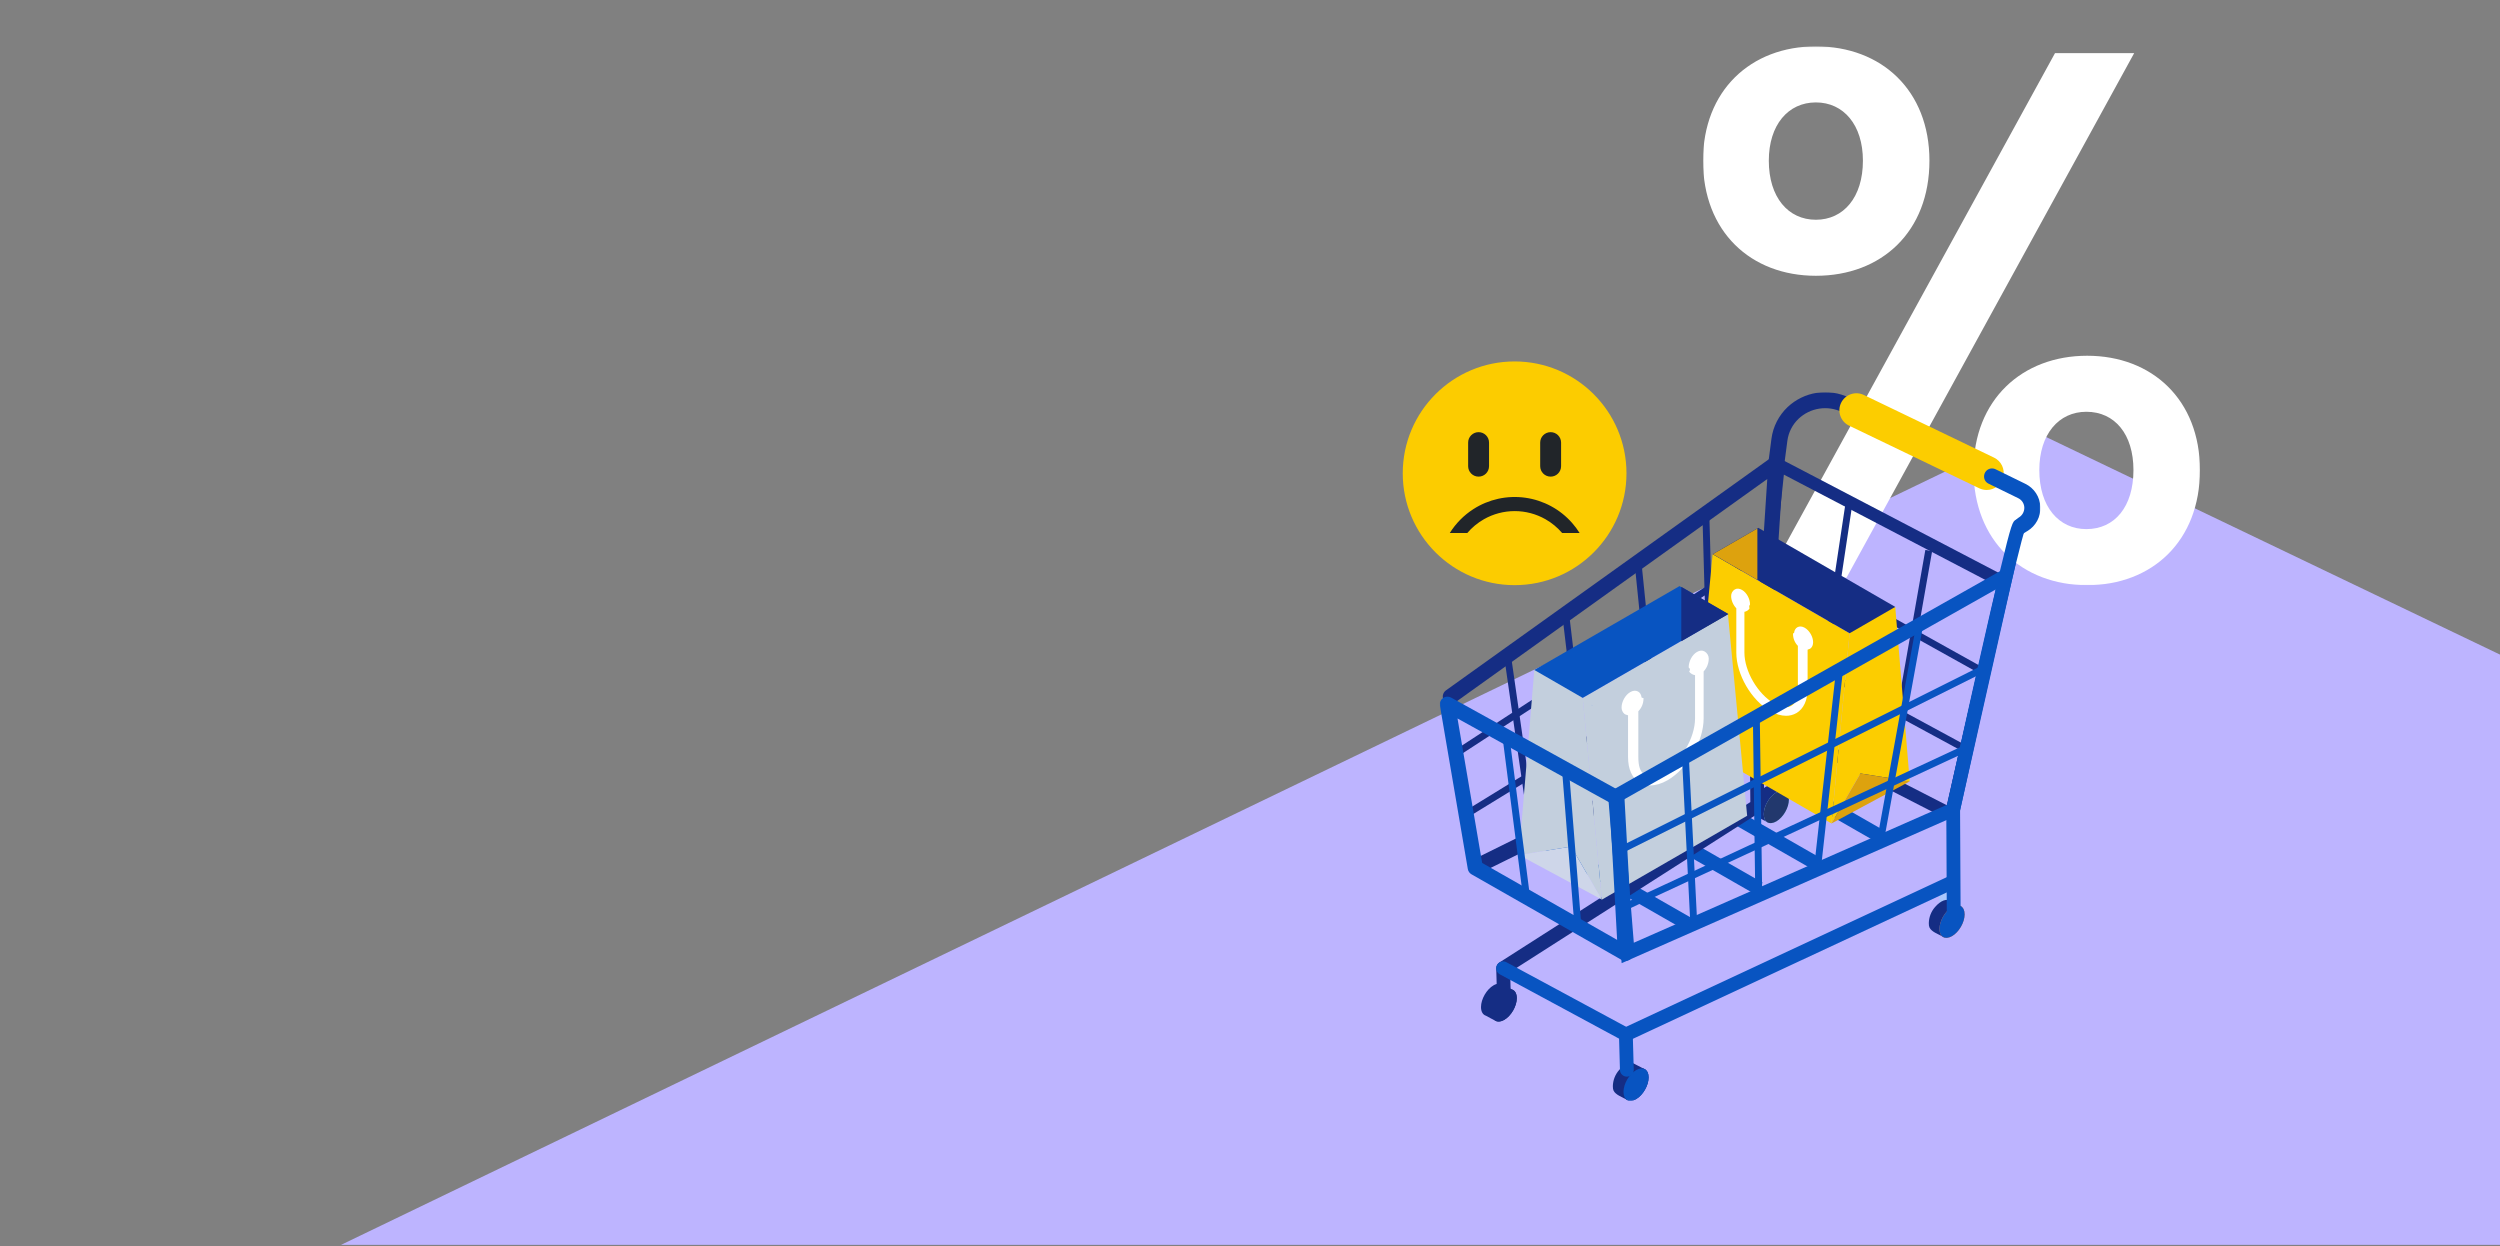 <svg width="2000" height="997" viewBox="0 0 2000 997" fill="none" xmlns="http://www.w3.org/2000/svg">
<rect x="0" y="0" width="2000" height="997" fill="#808080" stroke="none"/>
<g clip-path="url(#clip0_103_657)">
<path d="M272.777 995.915L1625.11 343.979L2985.18 995.915H272.777Z" fill="#BDB4FF"/>
<path d="M1211.69 468.121C1261.11 468.121 1301.18 428.057 1301.18 378.636C1301.18 329.214 1261.11 289.15 1211.69 289.15C1162.27 289.15 1122.2 329.214 1122.2 378.636C1122.2 428.057 1162.27 468.121 1211.69 468.121Z" fill="#FCCC00"/>
<path d="M1191.23 354.086C1191.23 349.468 1187.49 345.725 1182.87 345.725C1178.25 345.725 1174.51 349.468 1174.51 354.086V372.944C1174.51 377.562 1178.25 381.306 1182.87 381.306C1187.49 381.306 1191.23 377.562 1191.23 372.944V354.086Z" fill="#212529"/>
<path d="M1248.87 354.086C1248.87 349.468 1245.13 345.725 1240.51 345.725C1235.89 345.725 1232.15 349.468 1232.15 354.086V372.944C1232.15 377.562 1235.89 381.306 1240.51 381.306C1245.13 381.306 1248.87 377.562 1248.87 372.944V354.086Z" fill="#212529"/>
<path d="M1173.84 426.376H1159.84C1164.63 418.729 1171.05 412.229 1178.63 407.337C1190.95 399.4 1205.71 396.15 1220.23 398.179C1234.74 400.208 1248.05 407.38 1257.72 418.391C1259.92 420.887 1261.91 423.557 1263.67 426.374H1249.68C1245.92 421.982 1241.43 418.271 1236.4 415.404C1228.9 411.125 1220.4 408.875 1211.76 408.875C1203.12 408.875 1194.62 411.125 1187.11 415.404C1182.09 418.272 1177.6 421.984 1173.84 426.376Z" fill="#212529"/>
<mask id="mask0_103_657" style="mask-type:luminance" maskUnits="userSpaceOnUse" x="1362" y="37" width="398" height="432">
<path d="M1759.95 37.098H1362.41V468.121H1759.95V37.098Z" fill="white"/>
</mask>
<g mask="url(#mask0_103_657)">
<path d="M1452.7 37.086C1505.28 37.086 1543.55 72.36 1543.55 128.549C1543.55 185.378 1505.28 220.626 1452.7 220.626C1400.68 220.626 1362.41 185.378 1362.41 128.549C1362.41 72.36 1400.68 37.086 1452.7 37.086ZM1644.02 42.487H1707.35L1477.2 462.145H1413.82L1644.02 42.487ZM1415.05 128.549C1415.05 157.86 1430.56 175.804 1452.7 175.804C1474.82 175.804 1490.33 157.859 1490.33 128.549C1490.33 99.88 1474.82 81.935 1452.7 81.935C1430.56 81.935 1415.05 99.88 1415.05 128.549ZM1669.72 284.596C1721.72 284.596 1759.96 319.87 1759.96 376.059C1759.96 432.835 1721.72 468.136 1669.72 468.136C1617.68 468.136 1578.82 432.835 1578.82 376.059C1578.82 319.871 1617.68 284.596 1669.72 284.596ZM1631.45 376.059C1631.45 405.37 1646.99 423.287 1669.08 423.287C1691.81 423.287 1706.76 405.369 1706.76 376.059C1706.76 347.363 1691.81 329.418 1669.08 329.418C1646.99 329.418 1631.45 347.363 1631.45 376.059Z" fill="white"/>
</g>
<mask id="mask1_103_657" style="mask-type:luminance" maskUnits="userSpaceOnUse" x="1151" y="313" width="482" height="568">
<path d="M1632.29 313.73H1151.83V880.706H1632.29V313.73Z" fill="white"/>
</mask>
<g mask="url(#mask1_103_657)">
<path d="M1560.84 656.463C1560.05 656.462 1559.27 656.273 1558.56 655.912L1399.95 574.618C1399.06 574.158 1398.32 573.441 1397.85 572.559C1397.37 571.677 1397.16 570.672 1397.27 569.674L1417.98 371.42C1418.07 370.613 1418.35 369.84 1418.8 369.168C1419.26 368.495 1419.87 367.943 1420.58 367.56C1421.3 367.177 1422.09 366.974 1422.9 366.969C1423.71 366.964 1424.51 367.157 1425.23 367.531L1605.6 461.759C1606.57 462.268 1607.35 463.084 1607.81 464.081C1608.27 465.078 1608.38 466.199 1608.14 467.269L1565.68 652.607C1565.43 653.701 1564.81 654.678 1563.93 655.378C1563.05 656.078 1561.96 656.461 1560.84 656.463ZM1407.5 567.325L1557.42 644.168L1597.61 468.79L1427.1 379.725L1407.5 567.325Z" fill="#152D84"/>
<path d="M1453.13 594.286L1447.67 593.459L1476.59 401.336L1482.04 402.162L1453.13 594.286Z" fill="#152D84"/>
<path d="M1540.27 439.965L1508.03 623.164L1513.47 624.121L1545.71 440.922L1540.27 439.965Z" fill="#152D84"/>
<path d="M1417.58 439.956L1414.9 444.77L1589.13 541.853L1591.82 537.04L1417.58 439.956Z" fill="#152D84"/>
<path d="M1409.75 507.926L1407.11 512.783L1571.37 601.801L1574 596.945L1409.75 507.926Z" fill="#152D84"/>
<path d="M1181.93 698.858C1180.56 698.86 1179.23 698.398 1178.15 697.547C1177.08 696.697 1176.32 695.507 1176.01 694.173C1175.7 692.838 1175.85 691.437 1176.43 690.198C1177.02 688.958 1178 687.953 1179.23 687.347L1401.2 577.69L1413.82 383.219L1163.82 562.177C1162.51 563.114 1160.88 563.492 1159.3 563.228C1157.71 562.964 1156.29 562.08 1155.35 560.771C1154.42 559.461 1154.04 557.834 1154.3 556.246C1154.57 554.657 1155.45 553.239 1156.76 552.303L1417.19 365.894C1418.12 365.223 1419.23 364.831 1420.37 364.764C1421.52 364.697 1422.66 364.958 1423.67 365.516C1424.67 366.074 1425.5 366.906 1426.05 367.915C1426.6 368.924 1426.85 370.068 1426.77 371.215L1413.08 581.969C1413.01 583.032 1412.67 584.059 1412.07 584.944C1411.48 585.83 1410.66 586.544 1409.71 587.014L1184.61 698.234C1183.78 698.642 1182.86 698.855 1181.93 698.858Z" fill="#152D84"/>
<path d="M1208.81 524.671L1203.35 525.453L1224.14 670.544L1229.6 669.762L1208.81 524.671Z" fill="#152D84"/>
<path d="M1255.32 491.325L1249.84 491.977L1268.62 650.019L1274.1 649.367L1255.32 491.325Z" fill="#152D84"/>
<path d="M1325.31 623.91L1307.53 449.055L1313.01 448.506L1330.8 623.344L1325.31 623.91Z" fill="#152D84"/>
<path d="M1367.15 599.904L1361.93 411.681L1367.46 411.521L1372.66 599.745L1367.15 599.904Z" fill="#152D84"/>
<path d="M1414.67 436.6L1163.8 600.18L1166.82 604.805L1417.69 441.225L1414.67 436.6Z" fill="#152D84"/>
<path d="M1405.54 505.365L1174.24 647.428L1177.13 652.13L1408.43 510.068L1405.54 505.365Z" fill="#152D84"/>
<path d="M1301.66 860.969C1300.53 860.967 1299.44 860.529 1298.62 859.746C1297.8 858.964 1297.31 857.897 1297.25 856.765L1296.49 840.7C1296.45 840.12 1296.54 839.539 1296.73 838.991C1296.92 838.442 1297.22 837.938 1297.61 837.506C1298 837.074 1298.47 836.723 1299 836.474C1299.52 836.224 1300.09 836.081 1300.67 836.052C1301.25 836.024 1301.83 836.11 1302.38 836.306C1302.93 836.503 1303.43 836.805 1303.86 837.196C1304.29 837.588 1304.64 838.06 1304.89 838.587C1305.13 839.113 1305.27 839.683 1305.3 840.264L1306.07 856.345C1306.1 856.924 1306.01 857.503 1305.82 858.048C1305.62 858.594 1305.32 859.096 1304.93 859.526C1304.54 859.955 1304.07 860.304 1303.55 860.552C1303.03 860.799 1302.46 860.942 1301.88 860.97H1301.66" fill="#AAC7FD"/>
<path d="M1556.38 733.321C1555.24 733.322 1554.15 732.885 1553.32 732.103C1552.5 731.32 1552.01 730.251 1551.95 729.117L1551.2 713.052C1551.17 712.471 1551.25 711.89 1551.45 711.342C1551.64 710.794 1551.94 710.289 1552.33 709.857C1552.72 709.425 1553.19 709.075 1553.71 708.825C1554.24 708.576 1554.81 708.433 1555.39 708.404C1555.97 708.375 1556.55 708.461 1557.1 708.658C1557.64 708.854 1558.15 709.157 1558.58 709.548C1559.01 709.939 1559.36 710.412 1559.6 710.938C1559.85 711.465 1559.99 712.035 1560.01 712.616L1560.77 728.696C1560.83 729.863 1560.42 731.006 1559.64 731.873C1558.86 732.74 1557.76 733.261 1556.59 733.321H1556.38Z" fill="#AAC7FD"/>
<path d="M1569.14 725.261L1560.48 720.751C1557.61 718.822 1552.84 720.055 1548 725.666C1544.89 729.222 1543.14 733.761 1543.05 738.483C1543.01 741.585 1543.76 742.861 1545.46 744.354C1546.33 745.097 1547.27 745.739 1548.29 746.268L1555.53 750.038L1569.14 725.261Z" fill="#152D84"/>
<path d="M1551.59 743.093C1551.59 736.684 1556.09 728.882 1561.64 725.68C1567.19 722.477 1571.69 725.085 1571.69 731.494C1571.69 737.902 1567.19 745.685 1561.64 748.892C1556.09 752.099 1551.59 749.501 1551.59 743.093Z" fill="#DC714C"/>
<path d="M1551.59 743.093C1551.59 736.684 1556.09 728.882 1561.64 725.68C1567.19 722.477 1571.69 725.085 1571.69 731.494C1571.69 737.902 1567.19 745.685 1561.64 748.892C1556.09 752.099 1551.59 749.501 1551.59 743.093Z" fill="#0854C1"/>
<path d="M1193.34 810.091C1193.34 803.683 1197.84 795.883 1203.39 792.679C1208.94 789.474 1213.44 792.084 1213.44 798.492C1213.44 804.901 1208.94 812.687 1203.39 815.891C1197.84 819.096 1193.34 816.5 1193.34 810.091Z" fill="#22386D"/>
<path d="M1209.65 791.605L1202.23 787.732C1200.4 786.5 1197.78 786.572 1194.85 788.254C1189.31 791.461 1184.8 799.246 1184.8 805.655C1184.8 809.41 1186.35 811.846 1188.76 812.584C1189.2 812.932 1196.7 816.832 1197.24 817.006L1197.3 817.035V817.02C1198.99 817.542 1201.1 817.223 1203.4 815.889C1208.94 812.687 1213.45 804.901 1213.45 798.492C1213.45 794.81 1211.96 792.403 1209.65 791.605Z" fill="#152D84"/>
<path d="M1428.55 633.497L1419.9 628.987C1417.03 627.059 1412.26 628.291 1407.41 633.902C1404.31 637.458 1402.56 641.998 1402.47 646.719C1402.43 649.822 1403.18 651.098 1404.88 652.591C1405.74 653.334 1406.69 653.976 1407.7 654.505L1414.95 658.275L1428.55 633.497Z" fill="#152D84"/>
<path d="M1411.01 651.33C1411.01 644.921 1415.51 637.121 1421.06 633.917C1426.61 630.713 1431.11 633.322 1431.11 639.731C1431.11 646.139 1426.61 653.925 1421.06 657.129C1415.51 660.333 1411.01 657.738 1411.01 651.33Z" fill="#8DC0EF"/>
<path d="M1411.01 651.33C1411.01 644.921 1415.51 637.121 1421.06 633.917C1426.61 630.713 1431.11 633.322 1431.11 639.731C1431.11 646.139 1426.61 653.925 1421.06 657.129C1415.51 660.333 1411.01 657.738 1411.01 651.33Z" fill="#22386D"/>
<path d="M1379.26 591.09L1373.78 600.662L1501.87 674.038L1507.35 664.467L1379.26 591.09Z" fill="#0854C1"/>
<path d="M1327.56 612.604L1322.08 622.182L1450.17 695.545L1455.66 685.967L1327.56 612.604Z" fill="#0854C1"/>
<path d="M1281.99 632.768L1276.51 642.346L1404.6 715.709L1410.09 706.131L1281.99 632.768Z" fill="#0854C1"/>
<path d="M1224.26 660.506L1218.77 670.078L1346.87 743.454L1352.35 733.883L1224.26 660.506Z" fill="#0854C1"/>
<path d="M1316.36 855.692L1307.71 851.183C1304.84 849.254 1300.07 850.487 1295.23 856.098C1292.12 859.653 1290.37 864.193 1290.28 868.915C1290.25 872.017 1290.99 873.293 1292.69 874.787C1293.55 875.529 1294.5 876.171 1295.51 876.7L1302.76 880.47L1316.36 855.692Z" fill="#152D84"/>
<path d="M1298.8 873.523C1298.8 867.116 1303.3 859.315 1308.85 856.11C1314.4 852.906 1318.9 855.516 1318.9 861.924C1318.9 868.333 1314.41 876.118 1308.85 879.323C1303.3 882.527 1298.8 879.931 1298.8 873.523Z" fill="#152D84"/>
<path d="M1298.8 873.523C1298.8 867.116 1303.3 859.315 1308.85 856.11C1314.4 852.906 1318.9 855.516 1318.9 861.924C1318.9 868.333 1314.41 876.118 1308.85 879.323C1303.3 882.527 1298.8 879.931 1298.8 873.523Z" fill="#0854C1"/>
<path d="M1562.97 738.41C1561.51 738.407 1560.11 737.828 1559.08 736.799C1558.05 735.77 1557.46 734.375 1557.45 732.915L1557.03 647.705C1557.03 647.301 1557.07 646.897 1557.16 646.502C1557.27 645.937 1569.58 589.623 1582.2 533.759C1589.61 500.934 1595.67 474.676 1600.22 455.713C1609.34 417.783 1610.11 417.334 1612.65 415.797C1613.73 415.148 1615.01 414.891 1616.26 415.068C1617.51 415.246 1618.66 415.848 1619.52 416.773C1620.38 417.698 1620.9 418.891 1620.98 420.151C1621.07 421.412 1620.72 422.664 1620 423.699C1615.52 434.501 1586.65 563.163 1568.06 648.256L1568.5 732.872C1568.5 734.335 1567.93 735.739 1566.9 736.778C1565.87 737.816 1564.47 738.403 1563 738.41H1562.97Z" fill="#0854C1"/>
<path d="M1203.26 806.148C1201.82 806.149 1200.45 805.59 1199.42 804.591C1198.39 803.592 1197.79 802.231 1197.75 800.798L1196.97 774.787C1196.94 773.833 1197.16 772.887 1197.6 772.044C1198.05 771.2 1198.71 770.487 1199.52 769.974L1400.27 641.66L1399.31 528.525C1399.31 527.068 1399.88 525.668 1400.91 524.633C1401.93 523.597 1403.33 523.01 1404.78 522.998C1406.24 522.987 1407.64 523.552 1408.69 524.572C1409.73 525.591 1410.32 526.981 1410.34 528.438L1411.33 644.617C1411.34 645.553 1411.11 646.475 1410.66 647.297C1410.22 648.119 1409.57 648.814 1408.78 649.315L1208.09 777.586L1208.78 800.464C1208.82 801.927 1208.29 803.348 1207.28 804.414C1206.28 805.479 1204.89 806.103 1203.43 806.148H1203.26" fill="#152D84"/>
<path d="M1493.89 325.239V339.533L1473.67 329.658C1468.02 326.911 1461.65 325.951 1455.43 326.907C1449.22 327.863 1443.44 330.688 1438.86 335.009C1433.94 339.69 1430.77 345.919 1429.89 352.655L1427.05 374.403L1414.33 372.75L1417.16 350.99C1418.43 341.342 1422.97 332.422 1430.02 325.716C1436.5 319.599 1444.68 315.597 1453.49 314.243C1462.29 312.888 1471.3 314.245 1479.31 318.133L1493.89 325.239Z" fill="#152D84"/>
<path d="M1589.35 388.685C1591.68 388.685 1593.94 387.893 1595.77 386.438C1597.59 384.984 1598.87 382.953 1599.39 380.678C1599.91 378.403 1599.65 376.018 1598.63 373.915C1597.62 371.812 1595.93 370.114 1593.83 369.099L1489.59 318.946C1487.13 317.761 1484.3 317.604 1481.72 318.508C1479.14 319.412 1477.03 321.304 1475.84 323.767C1474.66 326.23 1474.5 329.062 1475.4 331.641C1476.31 334.22 1478.2 336.335 1480.66 337.519L1584.88 387.67C1586.27 388.333 1587.8 388.68 1589.34 388.685" fill="#FCCD00"/>
<path d="M1589.35 391.99C1587.3 391.994 1585.28 391.533 1583.44 390.641L1479.23 340.505C1475.97 338.94 1473.47 336.146 1472.28 332.737C1471.08 329.329 1471.29 325.586 1472.85 322.331C1474.42 319.075 1477.21 316.575 1480.62 315.38C1484.03 314.185 1487.77 314.393 1491.03 315.958L1595.26 366.11C1598.04 367.448 1600.28 369.691 1601.62 372.47C1602.96 375.25 1603.32 378.402 1602.63 381.41C1601.94 384.418 1600.25 387.103 1597.84 389.025C1595.43 390.947 1592.43 391.993 1589.35 391.99M1485.14 321.236C1483.56 321.231 1482.02 321.766 1480.77 322.753C1479.53 323.74 1478.66 325.12 1478.31 326.667C1477.95 328.214 1478.14 329.835 1478.83 331.264C1479.51 332.693 1480.67 333.845 1482.1 334.532L1586.32 384.683C1587.26 385.143 1588.3 385.381 1589.35 385.379C1590.93 385.377 1592.47 384.838 1593.7 383.851C1594.94 382.864 1595.81 381.486 1596.16 379.943C1596.51 378.4 1596.33 376.783 1595.65 375.355C1594.96 373.928 1593.81 372.775 1592.39 372.085L1488.16 321.932C1487.22 321.471 1486.19 321.233 1485.14 321.236" fill="#FCCD00"/>
<path d="M1632.26 405.475C1632.13 401.587 1630.94 397.81 1628.81 394.556C1626.68 391.301 1623.7 388.694 1620.19 387.017L1596.41 375.39C1594.99 374.686 1593.36 374.54 1591.84 374.98C1590.31 375.42 1589.01 376.415 1588.19 377.768C1587.72 378.547 1587.41 379.415 1587.29 380.318C1587.16 381.221 1587.23 382.14 1587.48 383.016C1587.72 383.86 1588.14 384.643 1588.71 385.313C1589.27 385.983 1589.98 386.525 1590.77 386.902L1614.56 398.544C1616.02 399.241 1617.26 400.335 1618.12 401.702C1618.99 403.069 1619.45 404.653 1619.46 406.272C1619.45 407.847 1619.03 409.392 1618.25 410.755C1617.46 412.117 1616.33 413.251 1614.97 414.044C1613.44 414.958 1612.34 416.439 1611.91 418.163C1611.48 419.886 1611.75 421.711 1612.66 423.236L1615.82 428.484L1621.81 424.889C1625.16 422.918 1627.91 420.066 1629.75 416.643C1631.59 413.22 1632.46 409.357 1632.26 405.475Z" fill="#0854C1"/>
<path d="M1370.11 443.35L1479.68 506.608L1465.19 658.773L1355.62 595.515L1370.11 443.35Z" fill="#FCCD00"/>
<path d="M1479.68 506.611L1488.37 490.546L1516.2 485.527L1527.79 625.11L1488.37 618.774L1465.2 658.776L1479.68 506.611Z" fill="#FCCD00"/>
<path d="M1527.78 625.109L1488.36 618.787L1465.19 658.776L1527.78 625.109Z" fill="#DDA20E"/>
<path d="M1443.82 502.224C1441.7 501.006 1439.6 500.846 1437.92 501.787C1436.43 502.614 1435.48 504.223 1435.27 506.296L1434.85 506.587L1434.41 506.761V507.197C1434.42 510.748 1435.81 514.155 1438.3 516.694V551.157C1438.3 557.711 1436.79 562.45 1433.28 564.469C1432.05 565.245 1430.64 565.666 1429.19 565.687C1426.27 565.773 1422.74 564.759 1419.23 562.729C1406.21 555.217 1395.53 536.963 1395.53 522.059V489.45C1396.82 489.276 1398.83 488.276 1399.62 486.695C1399.72 486.477 1399.41 486.246 1399.5 486.014L1399.41 485.883V484.767C1399.41 484.39 1400.02 483.97 1400.02 483.477C1400.02 479.156 1397.37 474.096 1393.64 471.951C1391.51 470.718 1389.52 470.573 1387.86 471.545C1386.93 472.097 1386.17 472.887 1385.65 473.833C1385.14 474.779 1384.88 475.846 1384.92 476.924C1384.92 480.143 1386.45 483.941 1389.05 486.624V522.059C1389.05 539.631 1401.1 560.147 1416 568.745C1420.47 571.326 1424.93 572.63 1428.86 572.63C1431.75 572.653 1434.59 571.913 1437.1 570.485C1442.81 567.176 1446.08 560.32 1446.08 551.157V519.724C1446.08 519.608 1447.75 519.275 1448.43 518.738C1449.77 517.68 1450.49 515.911 1450.49 513.751C1450.49 509.445 1447.56 504.385 1443.82 502.224" fill="white"/>
<path d="M1516.2 485.52L1479.67 506.616L1405.69 463.902L1370.11 443.357L1405.69 422.815L1406.63 422.262L1516.2 485.52Z" fill="#152D84"/>
<path d="M1405.9 422.807V463.897L1370.32 443.352L1405.9 422.807Z" fill="#DDA20E"/>
<path d="M1382.35 491.246L1266.16 558.332L1281.53 719.689L1397.72 652.603L1382.35 491.246Z" fill="#C3CFDD"/>
<path d="M1227.44 535.969L1256.96 541.29L1266.16 558.326L1281.53 719.683L1256.96 677.274L1215.16 683.985L1227.44 535.969Z" fill="#C3CFDD"/>
<path d="M1215.15 683.984L1256.95 677.273L1281.53 719.683L1215.15 683.984Z" fill="#CED6E9"/>
<path d="M1304.18 553.681C1306.43 552.391 1308.65 552.217 1310.45 553.217C1312.03 554.102 1313.03 555.813 1313.26 558.002L1314.01 558.306L1314.8 558.495V558.945C1314.79 562.714 1313.3 566.33 1310.67 569.022V605.558C1310.67 612.518 1311.96 617.534 1315.68 619.695C1316.93 620.51 1318.37 620.958 1319.86 620.985C1322.95 621.072 1326.94 619.999 1330.66 617.839C1344.46 609.879 1356.04 590.523 1356.04 574.705V540.139C1354.66 539.965 1352.21 538.892 1351.38 537.211C1351.26 536.979 1351.76 536.747 1351.67 536.502L1351.92 536.357V535.166C1351.92 534.774 1350.95 534.325 1350.95 533.802C1350.95 529.22 1353.61 523.856 1357.56 521.582C1359.82 520.277 1361.83 520.118 1363.62 521.145C1364.63 521.714 1365.48 522.54 1366.08 523.541C1366.67 524.541 1366.99 525.68 1367.01 526.844C1366.98 530.668 1365.52 534.343 1362.91 537.138V574.704C1362.91 593.349 1349.81 615.098 1334.01 624.217C1329.27 626.958 1324.37 628.335 1320.21 628.335C1317.23 628.357 1314.3 627.575 1311.73 626.073C1305.65 622.565 1302.43 615.286 1302.43 605.558V572.239C1302.43 572.123 1300.33 571.761 1299.61 571.181C1298.85 570.537 1298.24 569.729 1297.84 568.817C1297.43 567.906 1297.24 566.915 1297.27 565.918C1297.27 561.335 1300.23 555.972 1304.19 553.681" fill="white"/>
<path d="M1227.44 535.966L1266.16 558.322L1344.62 513.041L1382.36 491.25L1344.62 469.459L1343.62 468.879L1227.44 535.966Z" fill="#0854C1"/>
<path d="M1345.03 469.461V513.028L1382.76 491.253L1345.03 469.461Z" fill="#152D84"/>
<path d="M1273.85 564.236C1273.79 564.401 1273.71 564.557 1273.61 564.7L1273.55 564.787L1273.53 564.816V563.67C1273.53 563.844 1273.71 564.018 1273.65 564.192L1273.85 564.236Z" fill="#75A3EC"/>
<path d="M1300.37 768.771C1299.31 768.773 1298.27 768.498 1297.35 767.973L1177.22 699.466C1176.44 699.024 1175.77 698.413 1175.25 697.678C1174.74 696.943 1174.39 696.103 1174.25 695.218L1151.92 564.381C1151.73 563.255 1151.86 562.098 1152.3 561.043C1152.74 559.989 1153.47 559.079 1154.4 558.419C1155.33 557.76 1156.43 557.376 1157.57 557.312C1158.71 557.249 1159.85 557.508 1160.85 558.06L1296.44 633.033C1297.34 633.528 1298.1 634.245 1298.65 635.115C1299.19 635.985 1299.51 636.981 1299.56 638.006L1306.42 762.363C1306.46 763.186 1306.34 764.011 1306.06 764.786C1305.78 765.562 1305.34 766.271 1304.78 766.871C1304.21 767.471 1303.53 767.949 1302.77 768.276C1302.01 768.603 1301.2 768.771 1300.37 768.771M1185.73 690.347L1293.7 751.909L1287.63 642.022L1166.01 574.777L1185.73 690.347Z" fill="#0854C1"/>
<path d="M1207.64 590.216L1202.16 590.92L1218.5 717.928L1223.98 717.224L1207.64 590.216Z" fill="#0854C1"/>
<path d="M1255.33 618.241L1249.84 618.678L1259.19 736.307L1264.69 735.87L1255.33 618.241Z" fill="#0854C1"/>
<path d="M1351.19 607.896L1345.68 608.174L1352.22 738.09L1357.73 737.813L1351.19 607.896Z" fill="#0854C1"/>
<path d="M1533.62 496.188L1502.08 669.662L1507.51 670.65L1539.05 497.176L1533.62 496.188Z" fill="#0854C1"/>
<path d="M1468.9 535.47L1451.15 695.248L1456.63 695.857L1474.39 536.079L1468.9 535.47Z" fill="#0854C1"/>
<path d="M1407.88 576.799L1402.36 576.873L1404.26 718.237L1409.78 718.163L1407.88 576.799Z" fill="#0854C1"/>
<path d="M1584.94 532.771L1293.73 678.373L1296.2 683.302L1587.4 537.7L1584.94 532.771Z" fill="#0854C1"/>
<path d="M1299.62 728.71L1297.3 723.708L1573.08 595.451L1575.42 600.453L1299.62 728.71Z" fill="#0854C1"/>
<path d="M1297.31 770.524L1286.31 634.148L1612.83 449.709L1567.32 651.59L1297.31 770.524ZM1297.88 640.296L1307.05 754.184L1557.78 643.732L1596.6 471.558L1297.88 640.296Z" fill="#0854C1"/>
<path d="M1301.47 861.316C1300.04 861.315 1298.66 860.754 1297.63 859.753C1296.6 858.751 1296 857.387 1295.96 855.952L1295.27 830.927L1199.87 779.47C1199.23 779.125 1198.67 778.659 1198.21 778.096C1197.75 777.534 1197.41 776.888 1197.2 776.194C1197 775.5 1196.93 774.772 1197 774.051C1197.08 773.331 1197.3 772.632 1197.64 771.996C1197.98 771.359 1198.45 770.796 1199.01 770.339C1199.58 769.883 1200.22 769.541 1200.92 769.335C1201.61 769.128 1202.34 769.06 1203.06 769.135C1203.78 769.21 1204.48 769.425 1205.11 769.77L1303.31 822.734C1304.17 823.192 1304.89 823.868 1305.4 824.693C1305.9 825.518 1306.19 826.463 1306.21 827.432L1307 855.646C1307.03 857.108 1306.49 858.526 1305.48 859.588C1304.48 860.651 1303.09 861.271 1301.63 861.315H1301.47" fill="#0854C1"/>
<path d="M1300.69 833.116C1299.43 833.117 1298.22 832.689 1297.24 831.904C1296.26 831.119 1295.58 830.023 1295.3 828.797C1295.03 827.572 1295.18 826.29 1295.74 825.164C1296.29 824.038 1297.22 823.135 1298.35 822.605L1559.3 700.858C1560.63 700.239 1562.15 700.172 1563.53 700.672C1564.9 701.172 1566.02 702.199 1566.64 703.526C1567.26 704.852 1567.33 706.37 1566.83 707.746C1566.33 709.122 1565.3 710.243 1563.97 710.862L1303.02 832.594C1302.29 832.935 1301.5 833.113 1300.69 833.116Z" fill="#0854C1"/>
</g>
</g>
<defs>
<clipPath id="clip0_103_657">
<rect width="2000" height="996.181" fill="white"/>
</clipPath>
</defs>
</svg>
